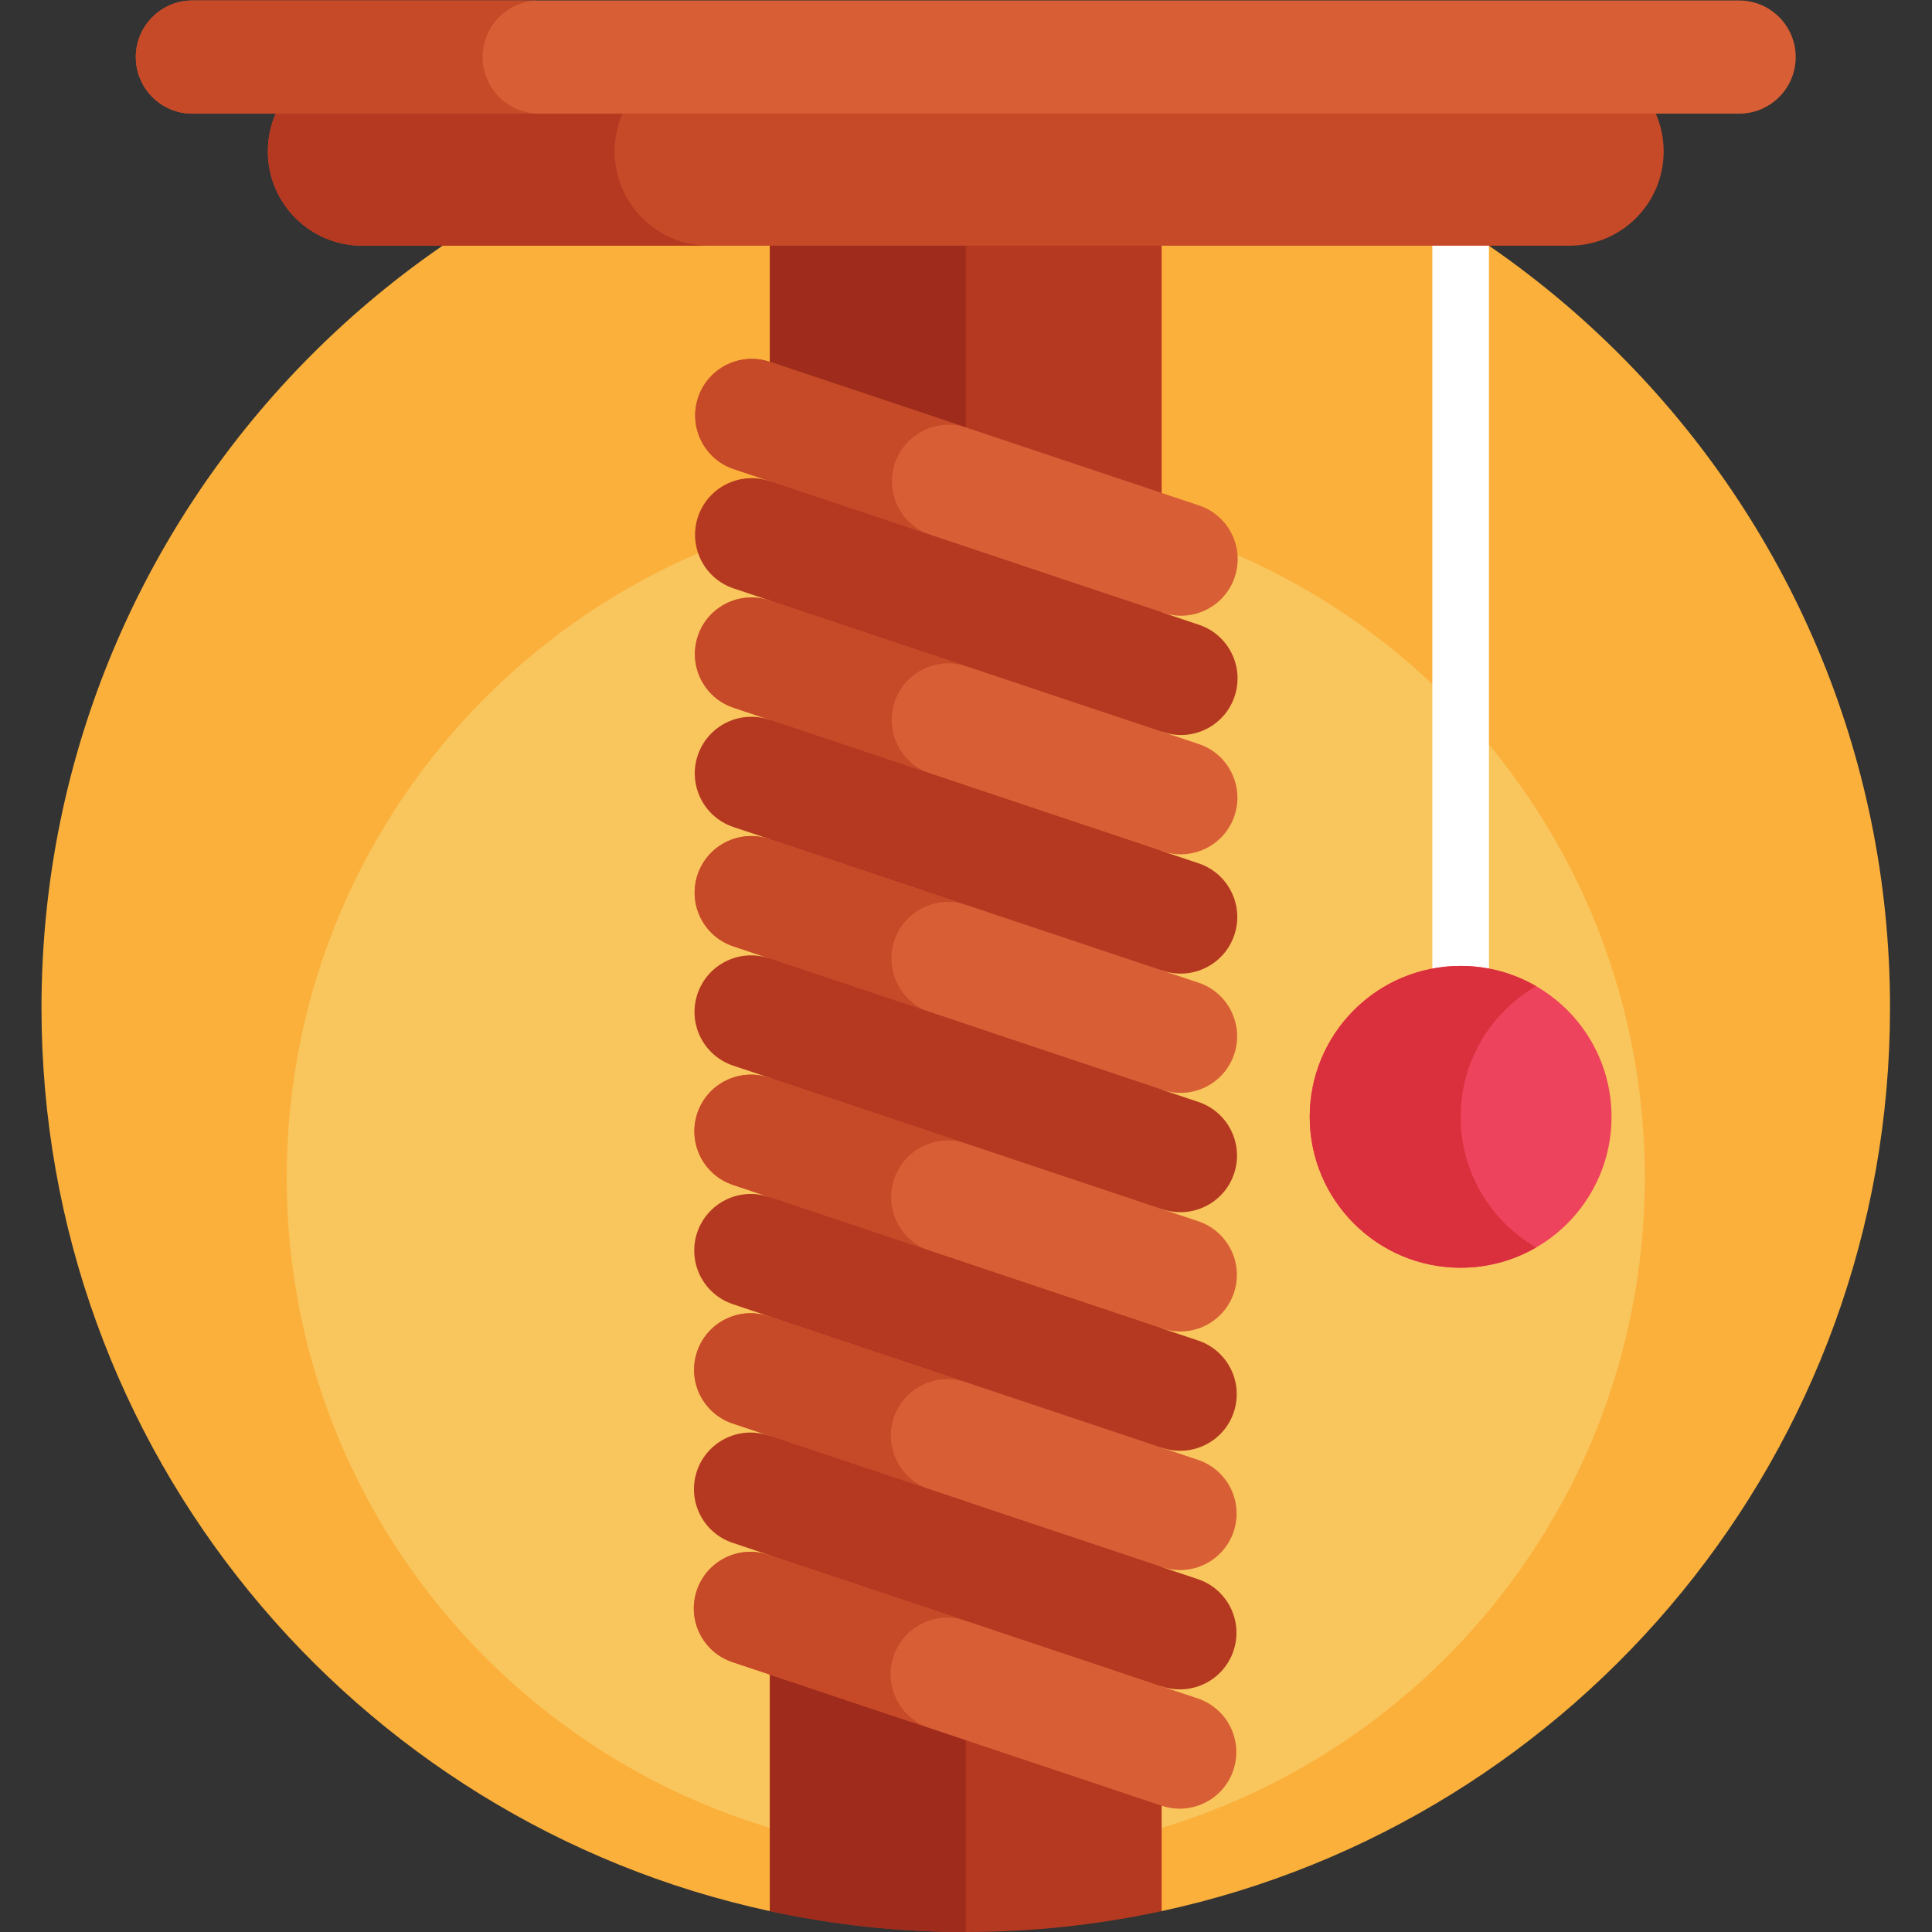 <?xml version="1.0" encoding="UTF-8" standalone="no"?> <svg xmlns="http://www.w3.org/2000/svg" xmlns:svg="http://www.w3.org/2000/svg" version="1.1" id="svg6432" xml:space="preserve" width="682.667" height="682.667" viewBox="0 0 682.667 682.667"><rect x="0" y="0" width="682.667" height="682.667" fill="#333333" stroke="none"/><defs id="defs6436"><clipPath id="clipPath6446"><path d="M 0,512 H 512 V 0 H 0 Z" id="path6444"></path></clipPath></defs><g id="g6438" transform="matrix(1.333,0,0,-1.333,0,682.667)"><g id="g6440"><g id="g6442" clip-path="url(#clipPath6446)"><g id="g6448" transform="translate(256,490)"><path d="m 0,0 c -135.31,0 -245,-109.69 -245,-245 0,-117.491 82.709,-215.648 193.076,-239.468 l 52.121,45.255 51.728,-45.255 C 162.291,-460.648 245,-362.491 245,-245 245,-109.69 135.31,0 0,0" style="fill:#fbb03b;fill-opacity:1;fill-rule:nonzero;stroke:none" id="path6450"></path></g><g id="g6452" transform="translate(436,200)"><path d="m 0,0 c 0,-99.411 -80.589,-180 -180,-180 -99.411,0 -180,80.589 -180,180 0,99.411 80.589,180 180,180 C -80.589,180 0,99.411 0,0" style="fill:#f9c55d;fill-opacity:1;fill-rule:nonzero;stroke:none" id="path6454"></path></g><path d="m 394.679,245 h -15 v 225 h 15 z" style="fill:#ffffff;fill-opacity:1;fill-rule:nonzero;stroke:none" id="path6456"></path><g id="g6458" transform="translate(307.925,470)"><path d="m 0,0 h -103.849 v -464.468 c 16.738,-3.612 34.106,-5.532 51.924,-5.532 17.819,0 35.187,1.92 51.925,5.532 z" style="fill:#b53921;fill-opacity:1;fill-rule:nonzero;stroke:none" id="path6460"></path></g><g id="g6462" transform="translate(256,470)"><path d="M 0,0 H -51.924 V -464.468 C -35.187,-468.08 -17.818,-470 0,-470 Z" style="fill:#9e2b1b;fill-opacity:1;fill-rule:nonzero;stroke:none" id="path6464"></path></g><g id="g6466" transform="translate(308.319,349.694)"><path d="m 0,0 -113.799,38.077 c -7.856,2.628 -12.094,11.128 -9.465,18.985 2.629,7.855 11.128,12.093 18.984,9.464 L 9.52,28.45 C 17.375,25.821 21.613,17.321 18.984,9.466 16.355,1.609 7.856,-2.629 0,0" style="fill:#d85f35;fill-opacity:1;fill-rule:nonzero;stroke:none" id="path6468"></path></g><g id="g6470" transform="translate(237.213,389.304)"><path d="m 0,0 c 2.629,7.856 11.128,12.094 18.984,9.465 l -52.157,17.452 c -7.856,2.629 -16.356,-1.609 -18.985,-9.465 -2.628,-7.856 1.61,-16.356 9.466,-18.984 L 9.465,-18.984 C 1.609,-16.355 -2.628,-7.856 0,0" style="fill:#c64928;fill-opacity:1;fill-rule:nonzero;stroke:none" id="path6472"></path></g><g id="g6474" transform="translate(308.283,318.071)"><path d="m 0,0 -113.799,38.077 c -7.856,2.629 -12.094,11.128 -9.465,18.985 2.629,7.856 11.128,12.093 18.985,9.464 L 9.52,28.45 C 17.376,25.821 21.613,17.322 18.984,9.466 16.356,1.609 7.856,-2.628 0,0" style="fill:#b53921;fill-opacity:1;fill-rule:nonzero;stroke:none" id="path6476"></path></g><g id="g6478" transform="translate(308.248,286.449)"><path d="m 0,0 -113.799,38.076 c -7.856,2.629 -12.094,11.128 -9.466,18.985 2.629,7.856 11.129,12.093 18.985,9.465 L 9.519,28.449 C 17.375,25.821 21.612,17.321 18.984,9.465 16.355,1.609 7.855,-2.629 0,0" style="fill:#d85f35;fill-opacity:1;fill-rule:nonzero;stroke:none" id="path6480"></path></g><g id="g6482" transform="translate(237.141,326.059)"><path d="m 0,0 c 2.629,7.855 11.128,12.094 18.984,9.465 l -52.157,17.452 c -7.856,2.628 -16.356,-1.609 -18.985,-9.466 -2.628,-7.855 1.61,-16.355 9.466,-18.984 L 9.465,-18.984 C 1.609,-16.356 -2.628,-7.856 0,0" style="fill:#c64928;fill-opacity:1;fill-rule:nonzero;stroke:none" id="path6484"></path></g><g id="g6486" transform="translate(308.212,254.826)"><path d="m 0,0 -113.799,38.076 c -7.856,2.629 -12.094,11.129 -9.465,18.986 2.628,7.855 11.128,12.093 18.984,9.464 L 9.519,28.45 C 17.375,25.821 21.613,17.321 18.984,9.466 16.355,1.609 7.855,-2.629 0,0" style="fill:#b53921;fill-opacity:1;fill-rule:nonzero;stroke:none" id="path6488"></path></g><g id="g6490" transform="translate(308.176,223.203)"><path d="m 0,0 -113.799,38.077 c -7.856,2.628 -12.094,11.128 -9.465,18.985 2.628,7.856 11.128,12.093 18.984,9.464 L 9.52,28.45 C 17.375,25.821 21.613,17.322 18.984,9.466 16.355,1.609 7.856,-2.628 0,0" style="fill:#d85f35;fill-opacity:1;fill-rule:nonzero;stroke:none" id="path6492"></path></g><g id="g6494" transform="translate(237.069,262.812)"><path d="m 0,0 c 2.629,7.856 11.128,12.094 18.984,9.466 l -52.157,17.451 c -7.856,2.629 -16.356,-1.608 -18.985,-9.465 -2.628,-7.856 1.61,-16.356 9.466,-18.984 L 9.465,-18.984 C 1.609,-16.355 -2.628,-7.855 0,0" style="fill:#c64928;fill-opacity:1;fill-rule:nonzero;stroke:none" id="path6496"></path></g><g id="g6498" transform="translate(308.14,191.581)"><path d="m 0,0 -113.799,38.076 c -7.856,2.629 -12.094,11.128 -9.465,18.985 2.629,7.856 11.128,12.093 18.985,9.465 L 9.52,28.449 C 17.376,25.82 21.613,17.321 18.984,9.465 16.356,1.608 7.856,-2.629 0,0" style="fill:#b53921;fill-opacity:1;fill-rule:nonzero;stroke:none" id="path6500"></path></g><g id="g6502" transform="translate(308.103,159.958)"><path d="m 0,0 -113.798,38.076 c -7.857,2.629 -12.094,11.129 -9.466,18.985 2.629,7.856 11.129,12.094 18.985,9.465 L 9.52,28.449 C 17.376,25.821 21.613,17.321 18.984,9.465 16.356,1.609 7.856,-2.629 0,0" style="fill:#d85f35;fill-opacity:1;fill-rule:nonzero;stroke:none" id="path6504"></path></g><g id="g6506" transform="translate(236.998,199.567)"><path d="m 0,0 c 2.629,7.856 11.128,12.094 18.984,9.465 l -52.157,17.452 c -7.856,2.629 -16.356,-1.609 -18.985,-9.466 -2.628,-7.855 1.609,-16.355 9.466,-18.984 L 9.465,-18.984 C 1.609,-16.356 -2.628,-7.856 0,0" style="fill:#c64928;fill-opacity:1;fill-rule:nonzero;stroke:none" id="path6508"></path></g><g id="g6510" transform="translate(308.068,128.335)"><path d="m 0,0 -113.799,38.077 c -7.856,2.628 -12.094,11.128 -9.466,18.985 2.629,7.855 11.129,12.093 18.985,9.464 L 9.519,28.45 C 17.375,25.821 21.612,17.321 18.984,9.466 16.355,1.609 7.855,-2.628 0,0" style="fill:#b53921;fill-opacity:1;fill-rule:nonzero;stroke:none" id="path6512"></path></g><g id="g6514" transform="translate(308.032,96.713)"><path d="m 0,0 -113.799,38.076 c -7.856,2.629 -12.094,11.128 -9.465,18.985 2.628,7.856 11.128,12.093 18.984,9.464 L 9.52,28.449 C 17.375,25.82 21.613,17.321 18.984,9.465 16.355,1.608 7.856,-2.629 0,0" style="fill:#d85f35;fill-opacity:1;fill-rule:nonzero;stroke:none" id="path6516"></path></g><g id="g6518" transform="translate(236.926,136.321)"><path d="m 0,0 c 2.629,7.856 11.128,12.095 18.984,9.466 l -52.157,17.451 c -7.856,2.629 -16.356,-1.608 -18.985,-9.465 -2.629,-7.856 1.609,-16.355 9.466,-18.984 L 9.465,-18.984 C 1.609,-16.355 -2.628,-7.855 0,0" style="fill:#c64928;fill-opacity:1;fill-rule:nonzero;stroke:none" id="path6520"></path></g><g id="g6522" transform="translate(307.996,65.09)"><path d="m 0,0 -113.799,38.076 c -7.856,2.629 -12.094,11.129 -9.465,18.985 2.629,7.856 11.128,12.093 18.984,9.465 L 9.52,28.449 C 17.375,25.821 21.613,17.321 18.984,9.465 16.355,1.609 7.856,-2.629 0,0" style="fill:#b53921;fill-opacity:1;fill-rule:nonzero;stroke:none" id="path6524"></path></g><g id="g6526" transform="translate(307.96,33.467)"><path d="m 0,0 -113.798,38.077 c -7.857,2.628 -12.095,11.128 -9.466,18.985 2.629,7.855 11.128,12.093 18.985,9.464 L 9.52,28.45 C 17.376,25.821 21.613,17.321 18.984,9.466 16.356,1.609 7.856,-2.629 0,0" style="fill:#d85f35;fill-opacity:1;fill-rule:nonzero;stroke:none" id="path6528"></path></g><g id="g6530" transform="translate(236.854,73.076)"><path d="m 0,0 c 2.628,7.856 11.128,12.094 18.984,9.465 l -52.157,17.452 c -7.856,2.629 -16.356,-1.609 -18.985,-9.465 -2.629,-7.856 1.609,-16.356 9.466,-18.984 L 9.465,-18.984 C 1.609,-16.355 -2.628,-7.856 0,0" style="fill:#c64928;fill-opacity:1;fill-rule:nonzero;stroke:none" id="path6532"></path></g><g id="g6534" transform="translate(416,447)"><path d="m 0,0 h -320 c -13.807,0 -25,11.192 -25,25 0,13.808 11.193,25 25,25 H 0 C 13.808,50 25,38.808 25,25 25,11.192 13.808,0 0,0" style="fill:#c64928;fill-opacity:1;fill-rule:nonzero;stroke:none" id="path6536"></path></g><g id="g6538" transform="translate(162.924,472)"><path d="m 0,0 v 0 c 0,13.807 11.193,25 25,25 h -91.924 c -13.807,0 -25,-11.193 -25,-25 0,-13.807 11.193,-25 25,-25 H 25 C 11.193,-25 0,-13.807 0,0" style="fill:#b53921;fill-opacity:1;fill-rule:nonzero;stroke:none" id="path6540"></path></g><g id="g6542" transform="translate(461,482)"><path d="m 0,0 h -410 c -8.284,0 -15,6.716 -15,15 0,8.284 6.716,15 15,15 H 0 C 8.284,30 15,23.284 15,15 15,6.716 8.284,0 0,0" style="fill:#d85f35;fill-opacity:1;fill-rule:nonzero;stroke:none" id="path6544"></path></g><g id="g6546" transform="translate(127.924,497)"><path d="m 0,0 c 0,8.284 6.716,15 15,15 h -91.924 c -8.284,0 -15,-6.716 -15,-15 0,-8.284 6.716,-15 15,-15 H 15 C 6.716,-15 0,-8.284 0,0" style="fill:#c64928;fill-opacity:1;fill-rule:nonzero;stroke:none" id="path6548"></path></g><g id="g6550" transform="translate(427.179,216.084)"><path d="m 0,0 c 0,22.092 -17.909,40 -40,40 -22.092,0 -40,-17.908 -40,-40 0,-22.092 17.908,-40 40,-40 22.091,0 40,17.908 40,40" style="fill:#ed435c;fill-opacity:1;fill-rule:nonzero;stroke:none" id="path6552"></path></g><g id="g6554" transform="translate(387.179,216.084)"><path d="M 0,0 C 0,14.803 8.047,27.719 20,34.636 14.114,38.041 7.288,40 0,40 -22.092,40 -40,22.092 -40,0 c 0,-22.092 17.908,-40 40,-40 7.288,0 14.114,1.959 20,5.365 C 8.047,-27.719 0,-14.803 0,0" style="fill:#da2f3c;fill-opacity:1;fill-rule:nonzero;stroke:none" id="path6556"></path></g></g></g></g></svg> 